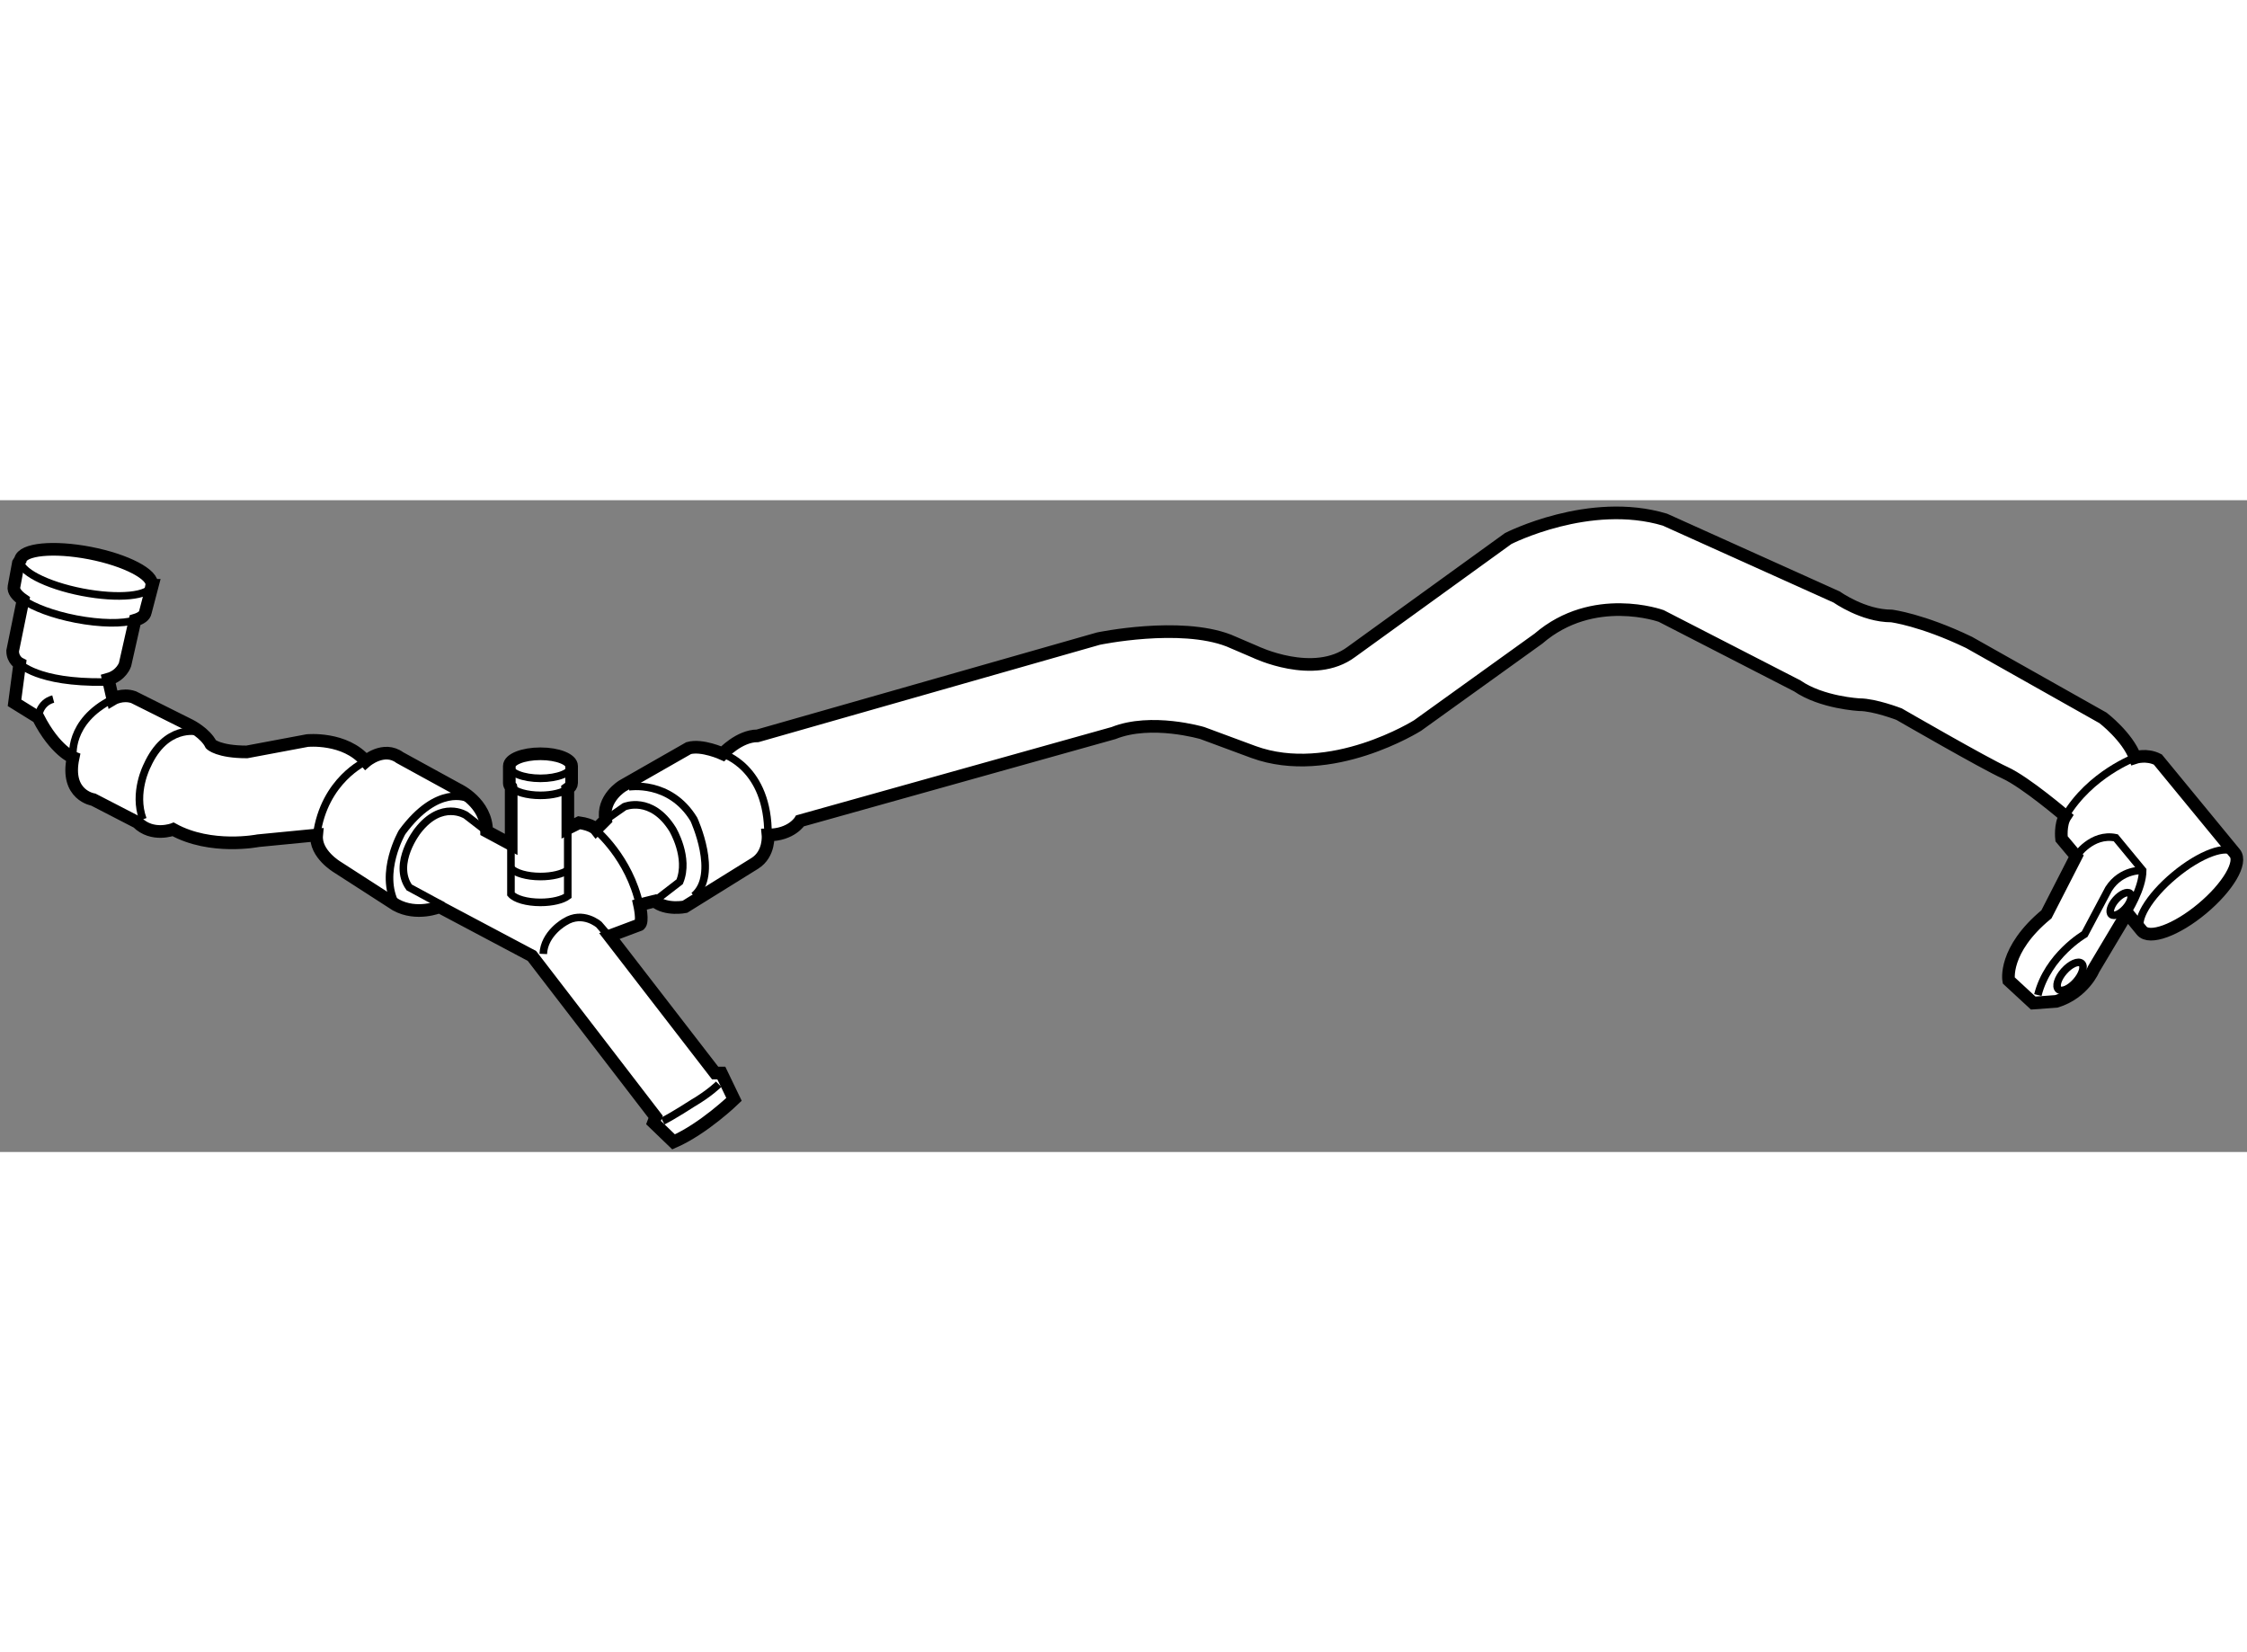 <?xml version="1.0" encoding="utf-8"?>
<!-- Generator: Adobe Illustrator 15.1.0, SVG Export Plug-In . SVG Version: 6.00 Build 0)  -->
<!DOCTYPE svg PUBLIC "-//W3C//DTD SVG 1.1//EN" "http://www.w3.org/Graphics/SVG/1.1/DTD/svg11.dtd">
<svg version="1.1" xmlns="http://www.w3.org/2000/svg" xmlns:xlink="http://www.w3.org/1999/xlink" x="0px" y="0px" width="244.8px"
	 height="180px" viewBox="154.328 61.671 88.798 25.757" enable-background="new 0 0 244.8 180" xml:space="preserve">
	
<rect x="154.328" y="61.671" width="88.798" height="25.757" fill="#808080" stroke="none"/>
	
<g><path fill="#FFFFFF" stroke="#000000" stroke-width="0.5" d="M238.967,78.684c0.303,0.364,1.372-0.025,2.388-0.874
			c1.016-0.847,1.594-1.826,1.29-2.19l-3.044-3.703c-0.447-0.226-0.896-0.076-0.896-0.076c-0.297-0.822-1.269-1.567-1.269-1.567
			l-5.297-2.985c-1.865-0.896-3.06-1.044-3.06-1.044c-1.12,0-2.165-0.747-2.165-0.747l-6.791-3.059
			c-2.984-0.897-6.193,0.746-6.193,0.746l-6.195,4.479c-1.491,1.118-3.804,0-3.804,0l-1.046-0.448
			c-1.939-0.747-5.148-0.076-5.148-0.076l-13.47,3.842c-0.727,0-1.381,0.709-1.381,0.709s-0.819-0.373-1.344-0.223l-2.611,1.491
			c0,0-0.82,0.487-0.671,1.344l-0.374,0.374c0,0-0.148-0.188-0.671-0.262l-0.447,0.224v-1.53l-0.003-0.03
			c0.098-0.068,0.152-0.147,0.152-0.231v-0.672c0-0.267-0.553-0.485-1.232-0.485s-1.23,0.218-1.23,0.485v0.672
			c0,0.054,0.021,0.107,0.065,0.157l0.009,0.048v2.221l-0.97-0.522c0-1.121-1.12-1.643-1.12-1.643l-2.313-1.268
			c-0.634-0.467-1.343,0.148-1.343,0.148c-0.821-0.971-2.313-0.82-2.313-0.82l-2.388,0.448c-1.12,0-1.418-0.299-1.418-0.299
			c-0.225-0.447-0.821-0.746-0.821-0.746l-2.239-1.119c-0.447-0.15-0.819,0.075-0.819,0.075l-0.178-0.784
			c0.523-0.147,0.662-0.578,0.662-0.578l0.396-1.754c0.233-0.07,0.38-0.175,0.406-0.313l0.279-1.064h-0.026
			c0.082-0.426-1.013-0.998-2.446-1.276c-1.434-0.276-2.662-0.157-2.745,0.27l-0.08,0.126l-0.173,0.937
			c-0.03,0.161,0.104,0.342,0.359,0.519l-0.411,2.015c0,0.364,0.279,0.504,0.279,0.504l-0.205,1.547l0.934,0.579
			c0.672,1.316,1.381,1.586,1.381,1.586c-0.318,1.492,0.802,1.661,0.802,1.661l1.734,0.895c0.598,0.597,1.418,0.28,1.418,0.28
			c1.493,0.821,3.357,0.448,3.357,0.448l2.314-0.225c-0.073,0.747,0.821,1.271,0.821,1.271l2.313,1.491
			c0.822,0.45,1.717,0.076,1.717,0.076l3.656,1.94l4.889,6.361l-0.084,0.224l0.793,0.764c1.194-0.522,2.388-1.679,2.388-1.679
			l-0.502-1.043h-0.245l-4.178-5.412l1.193-0.448c0.15-0.111,0-0.784,0-0.784l0.597-0.149c0.448,0.374,1.194,0.225,1.194,0.225
			l2.762-1.716c0.596-0.374,0.522-1.121,0.522-1.121c0.932,0,1.268-0.56,1.268-0.56l12.388-3.469c1.493-0.598,3.508,0,3.508,0
			l2.014,0.746c3.061,1.12,6.494-1.045,6.494-1.045l4.775-3.433c2.164-1.865,4.851-0.895,4.851-0.895l5.372,2.76
			c0.972,0.672,2.463,0.746,2.463,0.746c0.598,0,1.567,0.374,1.567,0.374s3.358,1.94,4.179,2.313c0.821,0.374,2.39,1.717,2.39,1.717
			c-0.216,0.327-0.15,0.895-0.15,0.895l0.578,0.69l-1.175,2.295c-1.716,1.417-1.492,2.611-1.492,2.611l0.969,0.896l0.914-0.067
			c1.092-0.334,1.475-1.276,1.475-1.276l1.324-2.219L238.967,78.684z"></path><path fill="none" stroke="#000000" stroke-width="0.3" d="M176.917,72.176c0,0.268-0.553,0.486-1.232,0.486
			s-1.23-0.218-1.23-0.486"></path><path fill="none" stroke="#000000" stroke-width="0.3" d="M174.52,73.005c0.164,0.19,0.623,0.329,1.165,0.329
			c0.467,0,0.873-0.103,1.08-0.254"></path><path fill="none" stroke="#000000" stroke-width="0.3" d="M174.52,76.213c0.164,0.19,0.623,0.329,1.165,0.329
			c0.467,0,0.873-0.102,1.08-0.253"></path><path fill="none" stroke="#000000" stroke-width="0.3" d="M174.52,75.274v1.962c0.164,0.192,0.623,0.328,1.165,0.328
			c0.467,0,0.873-0.101,1.08-0.253V74.64"></path><path fill="none" stroke="#000000" stroke-width="0.3" d="M160.323,65.034c-0.083,0.428-1.313,0.548-2.746,0.271
			s-2.528-0.851-2.445-1.277"></path><path fill="none" stroke="#000000" stroke-width="0.3" d="M155.238,65.609c0.427,0.295,1.19,0.584,2.087,0.758
			c0.971,0.188,1.849,0.194,2.339,0.044"></path><path fill="none" stroke="#000000" stroke-width="0.3" d="M155.106,68.128c0,0,0.69,0.766,3.34,0.728"></path><path fill="none" stroke="#000000" stroke-width="0.3" d="M155.835,70.255c0,0,0.038-0.579,0.596-0.727"></path><path fill="none" stroke="#000000" stroke-width="0.3" d="M157.216,71.841c0,0-0.226-1.418,1.567-2.313"></path><path fill="none" stroke="#000000" stroke-width="0.3" d="M162.104,70.815c0,0-1.232-0.279-1.96,1.343c0,0-0.56,1.063-0.168,2.125
			"></path><path fill="none" stroke="#000000" stroke-width="0.3" d="M168.782,71.99c0,0-1.642,0.728-1.94,2.91"></path><path fill="none" stroke="#000000" stroke-width="0.3" d="M173.559,74.752l-0.82-0.634c0,0-0.953-0.616-1.904,0.616
			c0,0-1.008,1.287-0.336,2.238l1.344,0.728"></path><path fill="none" stroke="#000000" stroke-width="0.3" d="M172.794,73.446c0,0-1.176-0.561-2.575,1.343
			c0,0-0.934,1.604-0.243,2.872"></path><path fill="none" stroke="#000000" stroke-width="0.3" d="M182.729,84.75c0,0-0.364,0.365-1.035,0.756
			c0,0-0.729,0.475-1.176,0.701"></path><path fill="none" stroke="#000000" stroke-width="0.3" d="M178.483,79.005l-0.484-0.562c0,0-0.635-0.558-1.344-0.11
			c0,0-0.82,0.447-0.858,1.268"></path><path fill="none" stroke="#000000" stroke-width="0.3" d="M177.887,74.714c0,0,1.305,1.082,1.716,2.947"></path><path fill="none" stroke="#000000" stroke-width="0.3" d="M178.26,74.303l0.746-0.522c0,0,1.063-0.448,1.902,0.896
			c0,0,0.672,1.119,0.28,2.071l-0.989,0.763"></path><path fill="none" stroke="#000000" stroke-width="0.3" d="M179.173,72.997c0,0,1.624-0.279,2.576,1.287c0,0,1.006,2.183,0,3.023"></path><path fill="none" stroke="#000000" stroke-width="0.3" d="M182.886,71.691c0,0,1.811,0.523,1.792,3.209"></path><path fill="none" stroke="#000000" stroke-width="0.3" d="M242.645,75.62c-0.302-0.364-1.372,0.026-2.387,0.873
			c-1.018,0.847-1.594,1.826-1.291,2.191"></path><path fill="none" stroke="#000000" stroke-width="0.3" d="M238.704,71.841c0,0-1.771,0.652-2.759,2.314"></path><path fill="none" stroke="#000000" stroke-width="0.3" d="M238.388,77.979c0,0,0.615-0.952,0.615-1.68l-1.063-1.288
			c-0.952-0.194-1.567,0.729-1.567,0.729"></path><path fill="none" stroke="#000000" stroke-width="0.3" d="M239.003,76.3c0,0-0.839-0.057-1.343,0.728l-0.951,1.792
			c0,0-1.455,0.84-1.848,2.406"></path><ellipse transform="matrix(-0.748 -0.664 0.664 -0.748 359.266 297.528)" fill="none" stroke="#000000" stroke-width="0.3" cx="236.122" cy="80.553" rx="0.316" ry="0.686"></ellipse><ellipse transform="matrix(-0.748 -0.663 0.663 -0.748 364.833 293.464)" fill="none" stroke="#000000" stroke-width="0.3" cx="238.091" cy="77.518" rx="0.256" ry="0.555"></ellipse></g>


</svg>